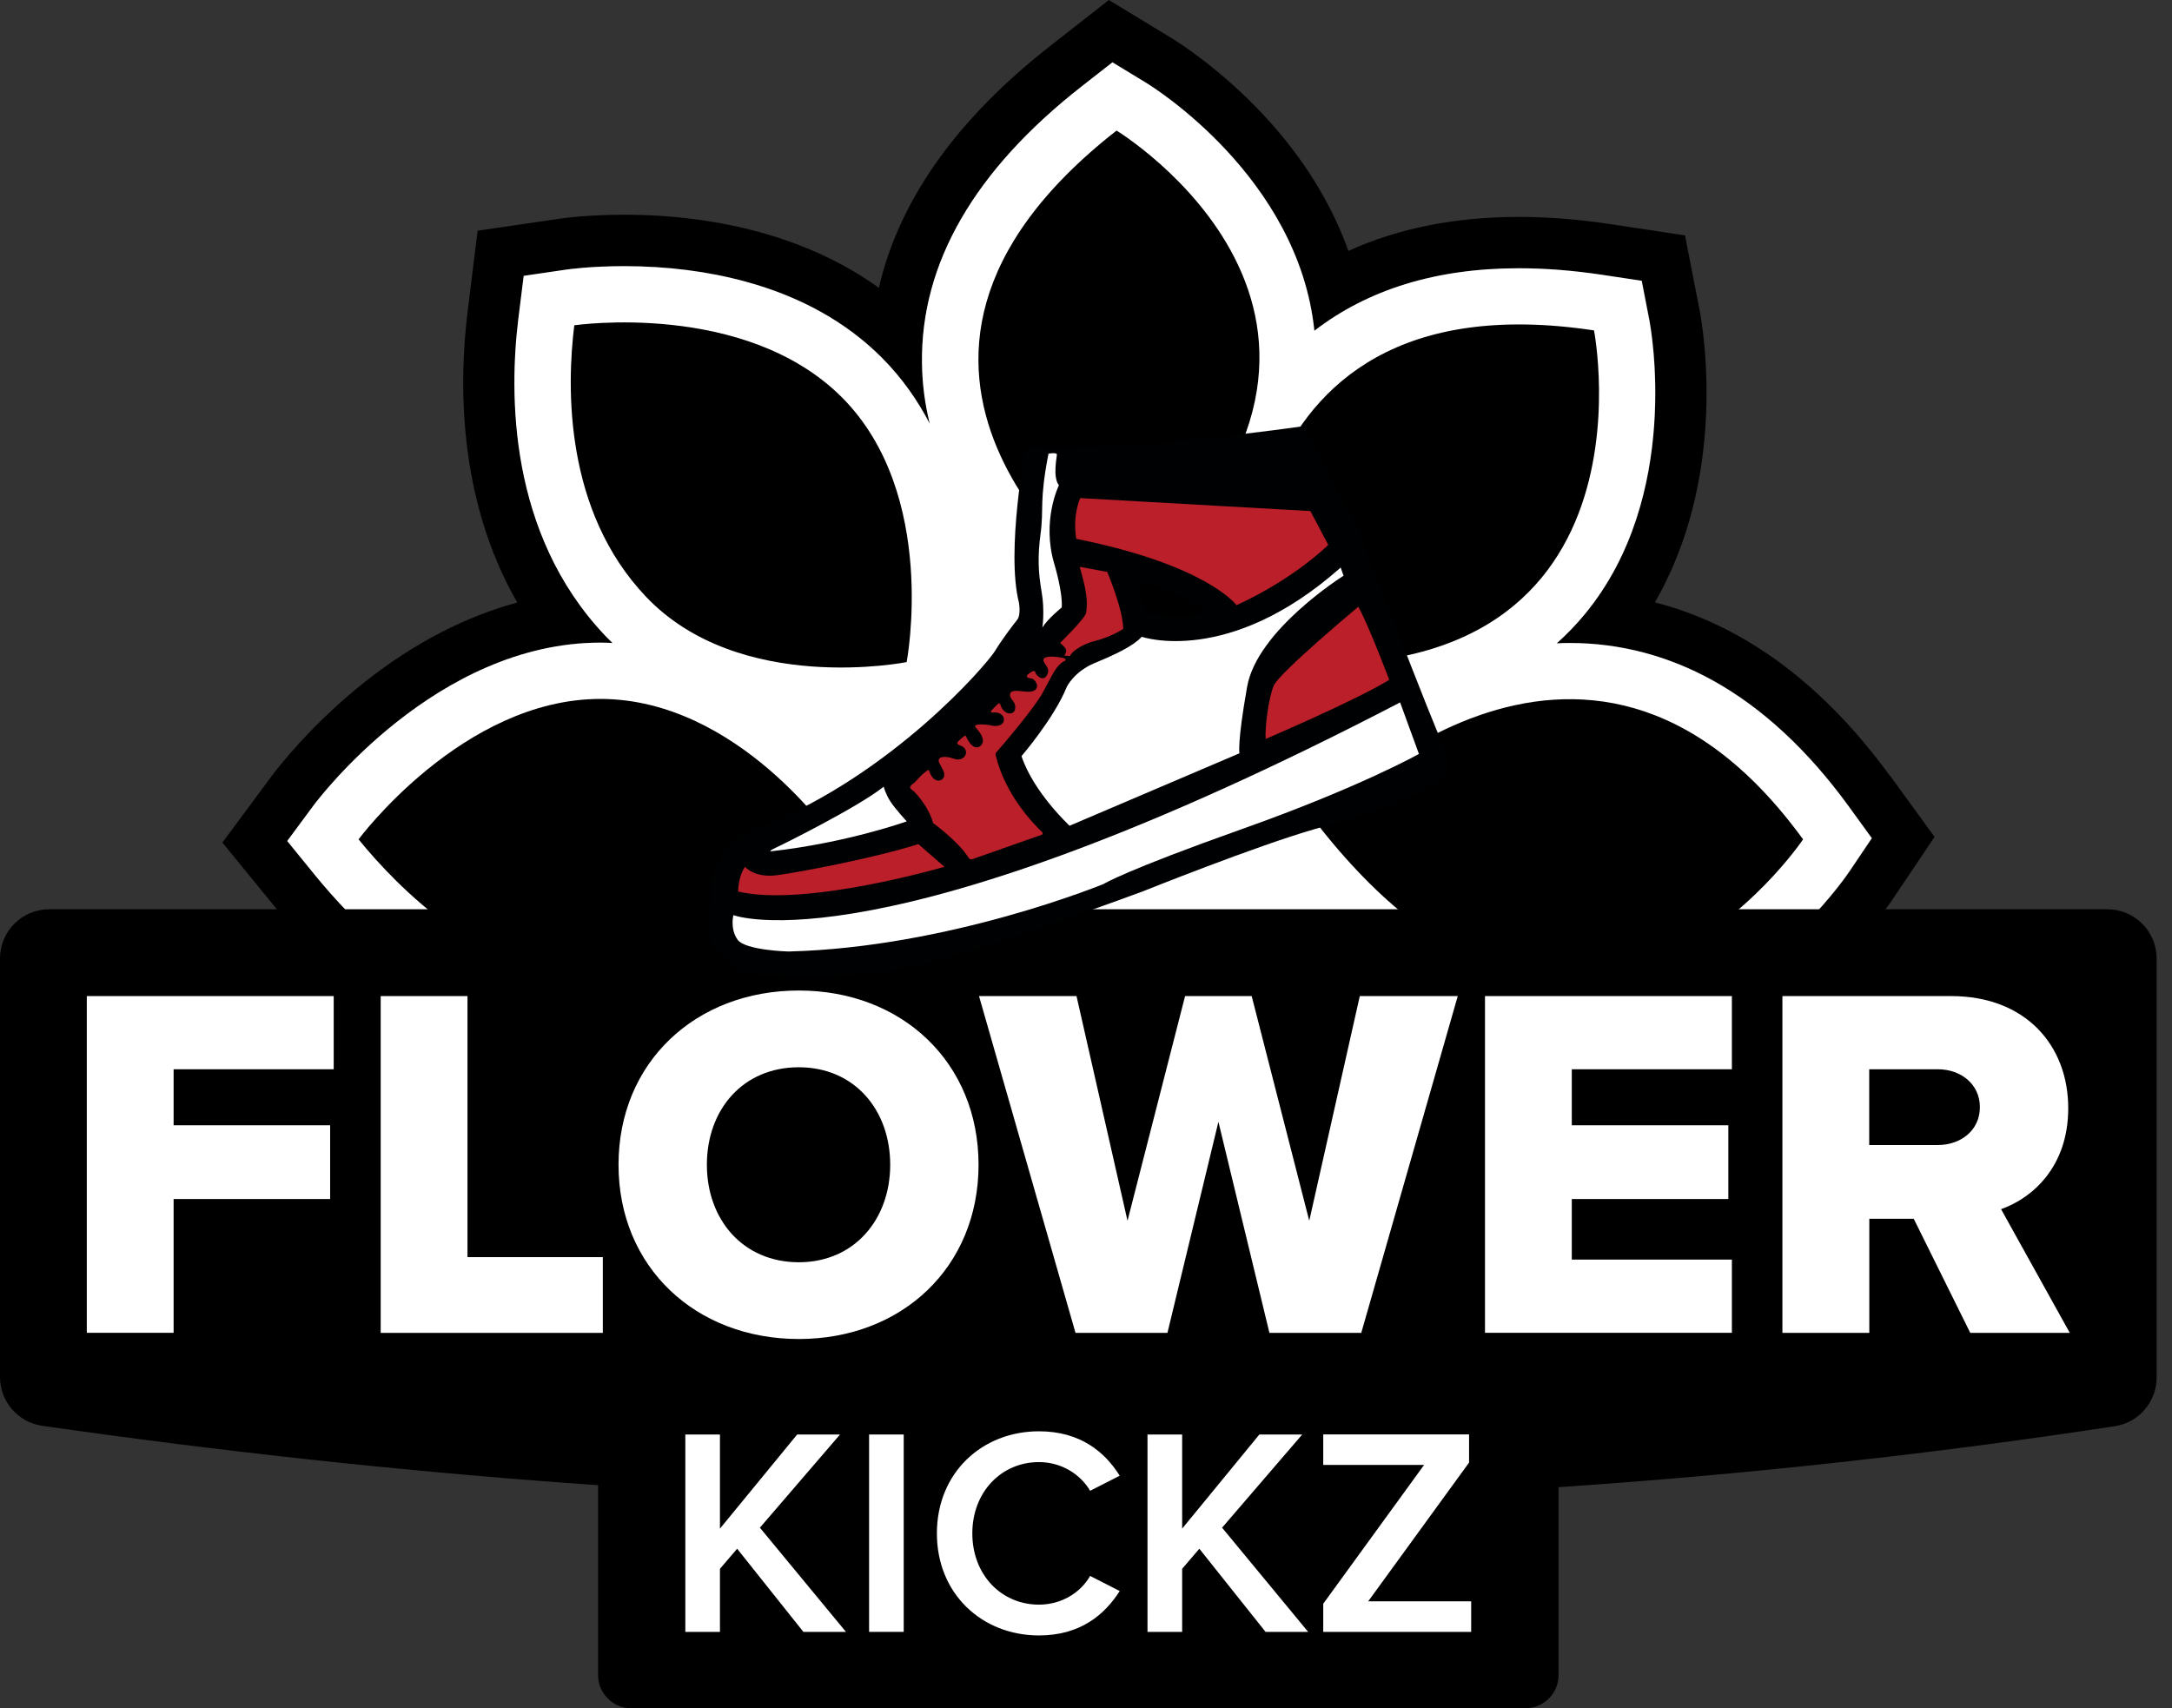 <svg xmlns="http://www.w3.org/2000/svg" fill="none" viewBox="0 0 89 70" height="70" width="89">
<rect x="0" y="0" width="89" height="70" fill="#333333" stroke="none"/>
<path fill="black" d="M77.451 31.804C75.594 29.247 73.489 27.307 71.198 26.038C70.108 25.435 68.977 24.982 67.813 24.683C68.981 22.653 69.689 20.23 69.876 17.565C70.063 14.94 69.685 12.918 69.64 12.697L69.045 9.645L65.971 9.181C64.675 8.986 63.421 8.889 62.238 8.889C59.632 8.889 57.295 9.353 55.251 10.282C54.554 8.324 53.386 6.44 51.795 4.733C49.998 2.801 48.234 1.704 48.043 1.584L45.437 0L43.037 1.88C39.188 4.89 36.836 8.215 36.013 11.795C34.605 10.78 32.961 10.016 31.107 9.507C29.392 9.039 27.528 8.799 25.573 8.799C24.098 8.799 23.08 8.938 22.892 8.968L19.571 9.454L19.159 12.787C18.815 15.584 18.729 20.399 21.196 24.69C19.073 25.263 16.965 26.352 14.973 27.925C12.7 29.722 11.307 31.568 11.154 31.77L9.113 34.526L11.281 37.181C12.502 38.675 14.441 40.719 16.969 42.277C16.973 42.273 16.973 42.277 16.973 42.277C19.081 43.573 21.597 44.524 24.431 44.524C27.7 44.524 30.909 43.363 33.751 41.157C33.021 41.191 32.283 41.229 31.542 41.266C30.8 41.307 30.055 41.345 29.31 41.39C27.884 42.011 26.251 42.423 24.435 42.423C23.308 42.423 22.233 42.24 21.219 41.929H21.215C17.411 40.761 14.49 37.791 12.91 35.852L11.775 34.459L12.843 33.017C13.045 32.744 17.879 26.33 24.607 26.33C24.776 26.33 24.941 26.337 25.105 26.345C25.004 26.248 24.903 26.147 24.806 26.046C20.829 21.859 20.87 16.104 21.249 13.045L21.466 11.3L23.207 11.046C23.308 11.031 24.225 10.903 25.581 10.903C27.348 10.903 29.026 11.117 30.557 11.536C32.811 12.15 34.687 13.199 36.136 14.648C36.967 15.483 37.611 16.404 38.105 17.362C37.911 16.572 37.795 15.737 37.787 14.865C37.735 10.784 39.94 6.972 44.332 3.535L45.59 2.55L46.957 3.381C47.212 3.535 53.214 7.249 53.865 13.551C56.071 11.851 58.879 10.99 62.241 10.99C63.32 10.99 64.473 11.079 65.664 11.259L67.278 11.502L67.588 13.101C67.644 13.393 68.94 20.305 64.96 25.147C64.6 25.585 64.211 25.989 63.795 26.36C63.971 26.349 64.147 26.345 64.331 26.345C66.375 26.345 68.348 26.862 70.191 27.88C72.209 28.996 74.085 30.733 75.762 33.04L76.713 34.347L75.811 35.687C75.672 35.897 73.16 39.57 69.022 41.42C67.618 42.049 66.027 42.468 64.275 42.468C62.211 42.468 60.197 41.895 58.231 40.757C58.07 40.749 57.909 40.746 57.748 40.738C57.434 40.727 57.119 40.719 56.808 40.708H56.793C56.322 40.697 55.854 40.686 55.393 40.678C55.363 40.675 55.337 40.675 55.307 40.675C55.03 40.671 54.801 40.667 54.528 40.663C57.613 43.254 60.841 44.561 64.271 44.561C67.15 44.561 70.026 43.588 72.669 41.73C73.085 41.438 73.493 41.124 73.901 40.791C76.114 38.952 77.413 37.061 77.552 36.852L79.27 34.294L77.458 31.8L77.451 31.804Z"></path>
<path fill="white" d="M76.698 34.347L75.795 35.687C75.657 35.897 73.144 39.57 69.007 41.42C65.304 41.116 61.634 40.88 58.22 40.757C58.059 40.749 57.898 40.746 57.736 40.738C57.422 40.727 57.108 40.716 56.797 40.708H56.782C56.31 40.693 55.842 40.686 55.381 40.678C55.351 40.675 55.325 40.675 55.295 40.675C54.46 40.66 53.648 40.656 52.858 40.66C46.822 40.69 40.438 40.839 33.743 41.157C33.013 41.191 32.275 41.229 31.534 41.266C30.792 41.303 30.051 41.345 29.302 41.39C26.651 41.539 23.955 41.719 21.211 41.933H21.207C17.403 40.764 14.482 37.795 12.902 35.855L11.768 34.463L12.835 33.021C13.037 32.748 17.871 26.334 24.599 26.334C24.768 26.334 24.933 26.341 25.097 26.349C24.996 26.251 24.895 26.15 24.798 26.049C20.821 21.863 20.863 16.108 21.241 13.049L21.458 11.304L23.199 11.049C23.3 11.034 24.217 10.907 25.573 10.907C27.34 10.907 29.018 11.121 30.549 11.54C32.803 12.154 34.679 13.202 36.128 14.652C36.959 15.486 37.603 16.408 38.098 17.366C37.903 16.576 37.787 15.741 37.779 14.869C37.727 10.787 39.932 6.976 44.324 3.538L45.583 2.554L46.949 3.385C47.204 3.538 53.206 7.253 53.857 13.554C56.063 11.854 58.871 10.993 62.233 10.993C63.312 10.993 64.465 11.083 65.656 11.263L67.27 11.506L67.58 13.105C67.636 13.397 68.932 20.309 64.952 25.151C64.592 25.589 64.203 25.993 63.787 26.364C63.963 26.352 64.139 26.349 64.323 26.349C66.367 26.349 68.341 26.865 70.183 27.884C72.201 29 74.077 30.737 75.754 33.044L76.698 34.347Z"></path>
<path fill="black" d="M34.155 34.395C34.155 34.395 30.471 40.113 24.424 40.113C19.931 40.113 16.273 36.335 14.692 34.395C14.692 34.395 18.957 28.64 24.6 28.64C30.242 28.64 34.159 34.395 34.155 34.395Z"></path>
<path fill="black" d="M73.883 34.395C73.883 34.395 64.968 47.669 54.09 33.912C53.967 33.755 54.214 33.706 54.09 33.542C54.09 33.545 64.859 21.987 73.883 34.395Z"></path>
<path fill="black" d="M37.151 27.131C37.151 27.131 30.313 28.498 26.472 24.454C23.12 20.931 23.218 15.865 23.532 13.33C23.532 13.33 30.519 12.304 34.496 16.28C38.468 20.257 37.151 27.131 37.151 27.131Z"></path>
<path fill="black" d="M45.752 5.351C45.752 5.351 58.37 13.019 46.56 24.001H45.28C45.28 24.001 33.298 15.093 45.752 5.351Z"></path>
<path fill="black" d="M65.316 13.539C65.316 13.539 68.364 29.108 51.039 27.023C51.039 27.023 49.474 11.154 65.316 13.539Z"></path>
<path fill="black" d="M62.504 70H25.866C25.113 70 24.507 69.39 24.507 68.641V57.041C24.507 56.288 25.117 55.682 25.866 55.682H62.504C63.257 55.682 63.863 56.292 63.863 57.041V68.641C63.863 69.394 63.253 70 62.504 70Z"></path>
<path fill="black" d="M88.37 39.274V56.446C88.37 57.442 87.643 58.292 86.662 58.441C58.804 62.691 30.479 62.553 1.73 58.426C0.738 58.284 0 57.43 0 56.427V39.274C0 38.162 0.902 37.26 2.014 37.26H86.351C87.467 37.26 88.37 38.162 88.37 39.274Z"></path>
<path fill="white" d="M3.557 54.618V40.817H13.674V43.816H7.114V46.111H13.528V49.133H7.114V54.615H3.557V54.618Z"></path>
<path fill="white" d="M15.599 54.618V40.817H19.156V51.514H24.701V54.618H15.599Z"></path>
<path fill="white" d="M32.732 40.589C36.952 40.589 40.097 43.528 40.097 47.729C40.097 51.93 36.952 54.869 32.732 54.869C28.512 54.869 25.345 51.93 25.345 47.729C25.345 43.528 28.509 40.589 32.732 40.589ZM32.732 43.734C30.437 43.734 28.965 45.471 28.965 47.729C28.965 49.964 30.433 51.724 32.732 51.724C35.009 51.724 36.477 49.964 36.477 47.729C36.477 45.475 35.005 43.734 32.732 43.734Z"></path>
<path fill="white" d="M52.016 54.618L49.926 45.969L47.837 54.618H44.07L40.116 40.817H44.111L46.201 50.024L48.56 40.817H51.289L53.648 50.024L55.719 40.817H59.733L55.779 54.618H52.016Z"></path>
<path fill="white" d="M60.849 54.618V40.817H70.966V43.816H64.406V46.111H70.82V49.133H64.406V51.615H70.966V54.615H60.849V54.618Z"></path>
<path fill="white" d="M80.734 54.618L78.417 49.942H76.597V54.618H73.036V40.817H79.948C83.011 40.817 84.748 42.846 84.748 45.411C84.748 47.811 83.281 49.096 81.996 49.549L84.812 54.618H80.734ZM79.409 43.816H76.593V46.92H79.409C80.341 46.92 81.128 46.321 81.128 45.37C81.128 44.419 80.341 43.816 79.409 43.816Z"></path>
<path fill="black" d="M32.92 66.87L30.205 63.463L29.501 64.286V66.87H28.082V58.782H29.501V62.639L32.665 58.782H34.421L31.137 62.601L34.664 66.87H32.92Z"></path>
<path fill="black" d="M35.612 66.87V58.782H37.031V66.87H35.612Z"></path>
<path fill="black" d="M38.39 62.834C38.39 60.347 40.243 58.651 42.572 58.651C44.268 58.651 45.275 59.501 45.882 60.471L44.669 61.089C44.279 60.422 43.504 59.913 42.572 59.913C41.033 59.913 39.842 61.137 39.842 62.834C39.842 64.53 41.029 65.754 42.572 65.754C43.504 65.754 44.283 65.256 44.669 64.578L45.882 65.196C45.264 66.166 44.268 67.016 42.572 67.016C40.243 67.016 38.39 65.316 38.39 62.834Z"></path>
<path fill="black" d="M51.858 66.87L49.144 63.463L48.44 64.286V66.87H47.02V58.782H48.44V62.639L51.604 58.782H53.36L50.076 62.601L53.603 66.87H51.858Z"></path>
<path fill="black" d="M54.221 66.87V65.717L58.354 60.029H54.221V58.778H60.197V59.932L56.063 65.619H60.283V66.87H54.221Z"></path>
<path fill="white" d="M32.92 66.87L30.205 63.463L29.501 64.286V66.87H28.082V58.782H29.501V62.639L32.665 58.782H34.421L31.137 62.601L34.664 66.87H32.92Z"></path>
<path fill="white" d="M35.612 66.87V58.782H37.031V66.87H35.612Z"></path>
<path fill="white" d="M38.39 62.834C38.39 60.347 40.243 58.651 42.572 58.651C44.268 58.651 45.275 59.501 45.882 60.471L44.669 61.089C44.279 60.422 43.504 59.913 42.572 59.913C41.033 59.913 39.842 61.137 39.842 62.834C39.842 64.53 41.029 65.754 42.572 65.754C43.504 65.754 44.283 65.256 44.669 64.578L45.882 65.196C45.264 66.166 44.268 67.016 42.572 67.016C40.243 67.016 38.39 65.316 38.39 62.834Z"></path>
<path fill="white" d="M51.858 66.87L49.144 63.463L48.44 64.286V66.87H47.02V58.782H48.44V62.639L51.604 58.782H53.36L50.076 62.601L53.603 66.87H51.858Z"></path>
<path fill="white" d="M54.221 66.87V65.717L58.354 60.029H54.221V58.778H60.197V59.932L56.063 65.619H60.283V66.87H54.221Z"></path>
<path fill="#000102" d="M42.03 18.317C42.03 18.317 41.214 22.575 41.753 24.698C41.753 24.698 41.839 25.195 41.686 25.39C41.532 25.585 41.12 26.109 40.772 26.674C40.424 27.24 36.582 31.707 31.276 33.837C31.276 33.837 28.921 34.485 29.15 36.915C29.15 36.915 28.318 38.926 30.614 39.918C30.614 39.918 34.321 40.307 37.275 39.645C40.229 38.982 46.849 36.518 46.849 36.518C46.849 36.518 51.484 34.657 53.896 33.968C56.307 33.279 59.928 32.261 59.299 30.928C58.67 29.599 55.633 21.62 55.633 21.62L54.727 19.946L53.447 17.46C53.447 17.456 45.508 18.609 42.03 18.317Z"></path>
<path fill="#BA1F2A" d="M39.839 35.208L42.681 34.208C42.726 34.193 42.741 34.133 42.704 34.099C42.386 33.8 41.187 32.587 40.798 30.943C40.791 30.902 40.798 30.861 40.828 30.827C41.083 30.535 42.367 29.041 42.734 28.371C43.142 27.625 43.288 27.225 43.647 27.075C43.647 27.075 43.745 26.993 43.505 26.948C43.265 26.907 42.771 26.851 42.756 27.034C42.741 27.217 43.063 27.345 42.906 27.655C42.752 27.966 42.442 27.671 42.419 27.543C42.397 27.416 42.187 27.581 42.116 27.637C42.045 27.693 42.052 27.783 42.224 27.794C42.393 27.805 42.505 28.022 42.494 28.12C42.483 28.217 42.419 28.378 42.037 28.341C41.655 28.303 41.404 28.262 41.386 28.464C41.367 28.666 41.629 28.719 41.599 29.03C41.569 29.34 41.109 29.318 40.981 28.842C40.981 28.842 40.955 28.768 40.832 28.902C40.708 29.037 40.472 29.213 40.704 29.194C40.937 29.176 41.154 29.292 41.135 29.513C41.116 29.734 40.828 29.779 40.633 29.73C40.438 29.681 39.817 29.633 39.982 29.812C40.146 29.992 40.292 30.202 40.274 30.389C40.255 30.576 39.91 30.906 39.577 30.16C39.577 30.16 39.544 30.119 39.435 30.224C39.326 30.329 39.094 30.464 39.33 30.542C39.566 30.621 39.592 30.774 39.581 30.872C39.57 30.969 39.428 31.213 39.072 31.085C38.716 30.958 38.342 30.995 38.499 31.284C38.656 31.576 38.705 31.628 38.686 31.804C38.667 31.984 38.263 32.197 38.061 31.553C38.061 31.553 38.042 31.527 37.844 31.692C37.645 31.857 37.589 31.98 37.387 32.134C37.185 32.287 37.364 32.355 37.439 32.422C37.514 32.489 38.038 33.021 38.237 33.729C38.237 33.729 39.248 34.455 39.69 35.148C39.72 35.204 39.783 35.227 39.839 35.208Z"></path>
<path fill="white" d="M43.827 33.837C43.827 33.837 42.348 32.467 41.857 30.984C41.857 30.984 43.194 29.434 43.715 28.142C43.715 28.142 44.01 27.521 44.857 27.169C45.703 26.817 46.41 26.491 46.785 26.094C46.785 26.094 50.346 27.33 54.936 23.256L55.052 23.593C55.052 23.593 51.514 25.81 51.102 28.142C50.69 30.471 50.788 30.868 50.788 30.868L43.827 33.837Z"></path>
<path fill="#BA1F2A" d="M51.862 30.28C51.862 30.28 55.588 28.685 56.925 27.858C56.925 27.858 56.105 25.675 55.659 24.862C55.659 24.862 52.409 27.573 52.192 28.097C51.974 28.622 51.825 29.831 51.862 30.28Z"></path>
<path fill="#BA1F2A" d="M44.262 20.41L53.694 20.942L54.427 22.327C54.427 22.327 53.068 23.698 50.668 24.799C50.668 24.799 49.481 23.159 44.101 22.08C44.101 22.08 43.925 21.245 44.262 20.41Z"></path>
<path fill="white" d="M36.211 32.235C36.211 32.235 36.282 32.527 36.477 32.83C36.668 33.133 37.155 33.658 37.155 33.658C37.155 33.658 34.676 34.545 31.572 34.886C31.572 34.886 31.516 34.86 31.789 34.736C32.059 34.616 35.2 33.051 36.211 32.235Z"></path>
<path fill="#BA1F2A" d="M44.242 23.226L45.37 23.436C45.37 23.436 46.021 24.967 46.025 25.772C46.025 25.772 45.564 26.083 44.875 26.263C44.186 26.442 43.868 26.783 43.846 26.884L43.599 26.862C43.599 26.862 43.677 26.798 43.688 26.671C43.7 26.547 43.438 26.345 43.438 26.345C43.438 26.345 44.497 25.311 44.508 25.098C44.52 24.885 44.643 24.581 44.242 23.226Z"></path>
<path fill="black" d="M46.565 23.754C46.565 23.754 46.879 24.78 46.958 25.121C46.958 25.121 48.41 25.401 49.492 25.087C49.492 25.087 48.369 24.252 46.565 23.754Z"></path>
<path fill="#BA1F2A" d="M30.528 35.519C30.528 35.519 30.906 35.987 31.846 35.863C32.786 35.736 35.803 35.167 37.631 34.59L38.698 35.519C38.698 35.519 33.003 37.188 30.243 36.533C30.247 36.533 30.247 35.912 30.528 35.519Z"></path>
<path fill="white" d="M42.963 18.59C42.963 18.59 43.304 18.531 43.307 18.624C43.311 18.718 43.124 19.545 43.39 19.886C43.39 19.886 42.667 21.335 43.206 23.125C43.206 23.125 43.551 24.271 43.506 24.892C43.506 24.892 42.925 25.36 42.712 25.716C42.712 25.716 42.817 25.038 42.682 24.256C42.547 23.473 42.51 22.829 42.641 21.848C42.776 20.86 42.581 20.541 42.963 18.59Z"></path>
<path fill="white" d="M30.052 37.499C30.052 37.499 36.084 39.851 57.371 28.783L58.142 30.894C58.142 30.894 55.716 32.261 50.893 33.972C46.074 35.683 45.221 36.223 45.221 36.223C45.221 36.223 38.889 38.832 32.303 38.99C32.303 38.99 30.532 38.945 30.221 38.503C29.906 38.057 30.052 37.499 30.052 37.499Z"></path>
</svg>
